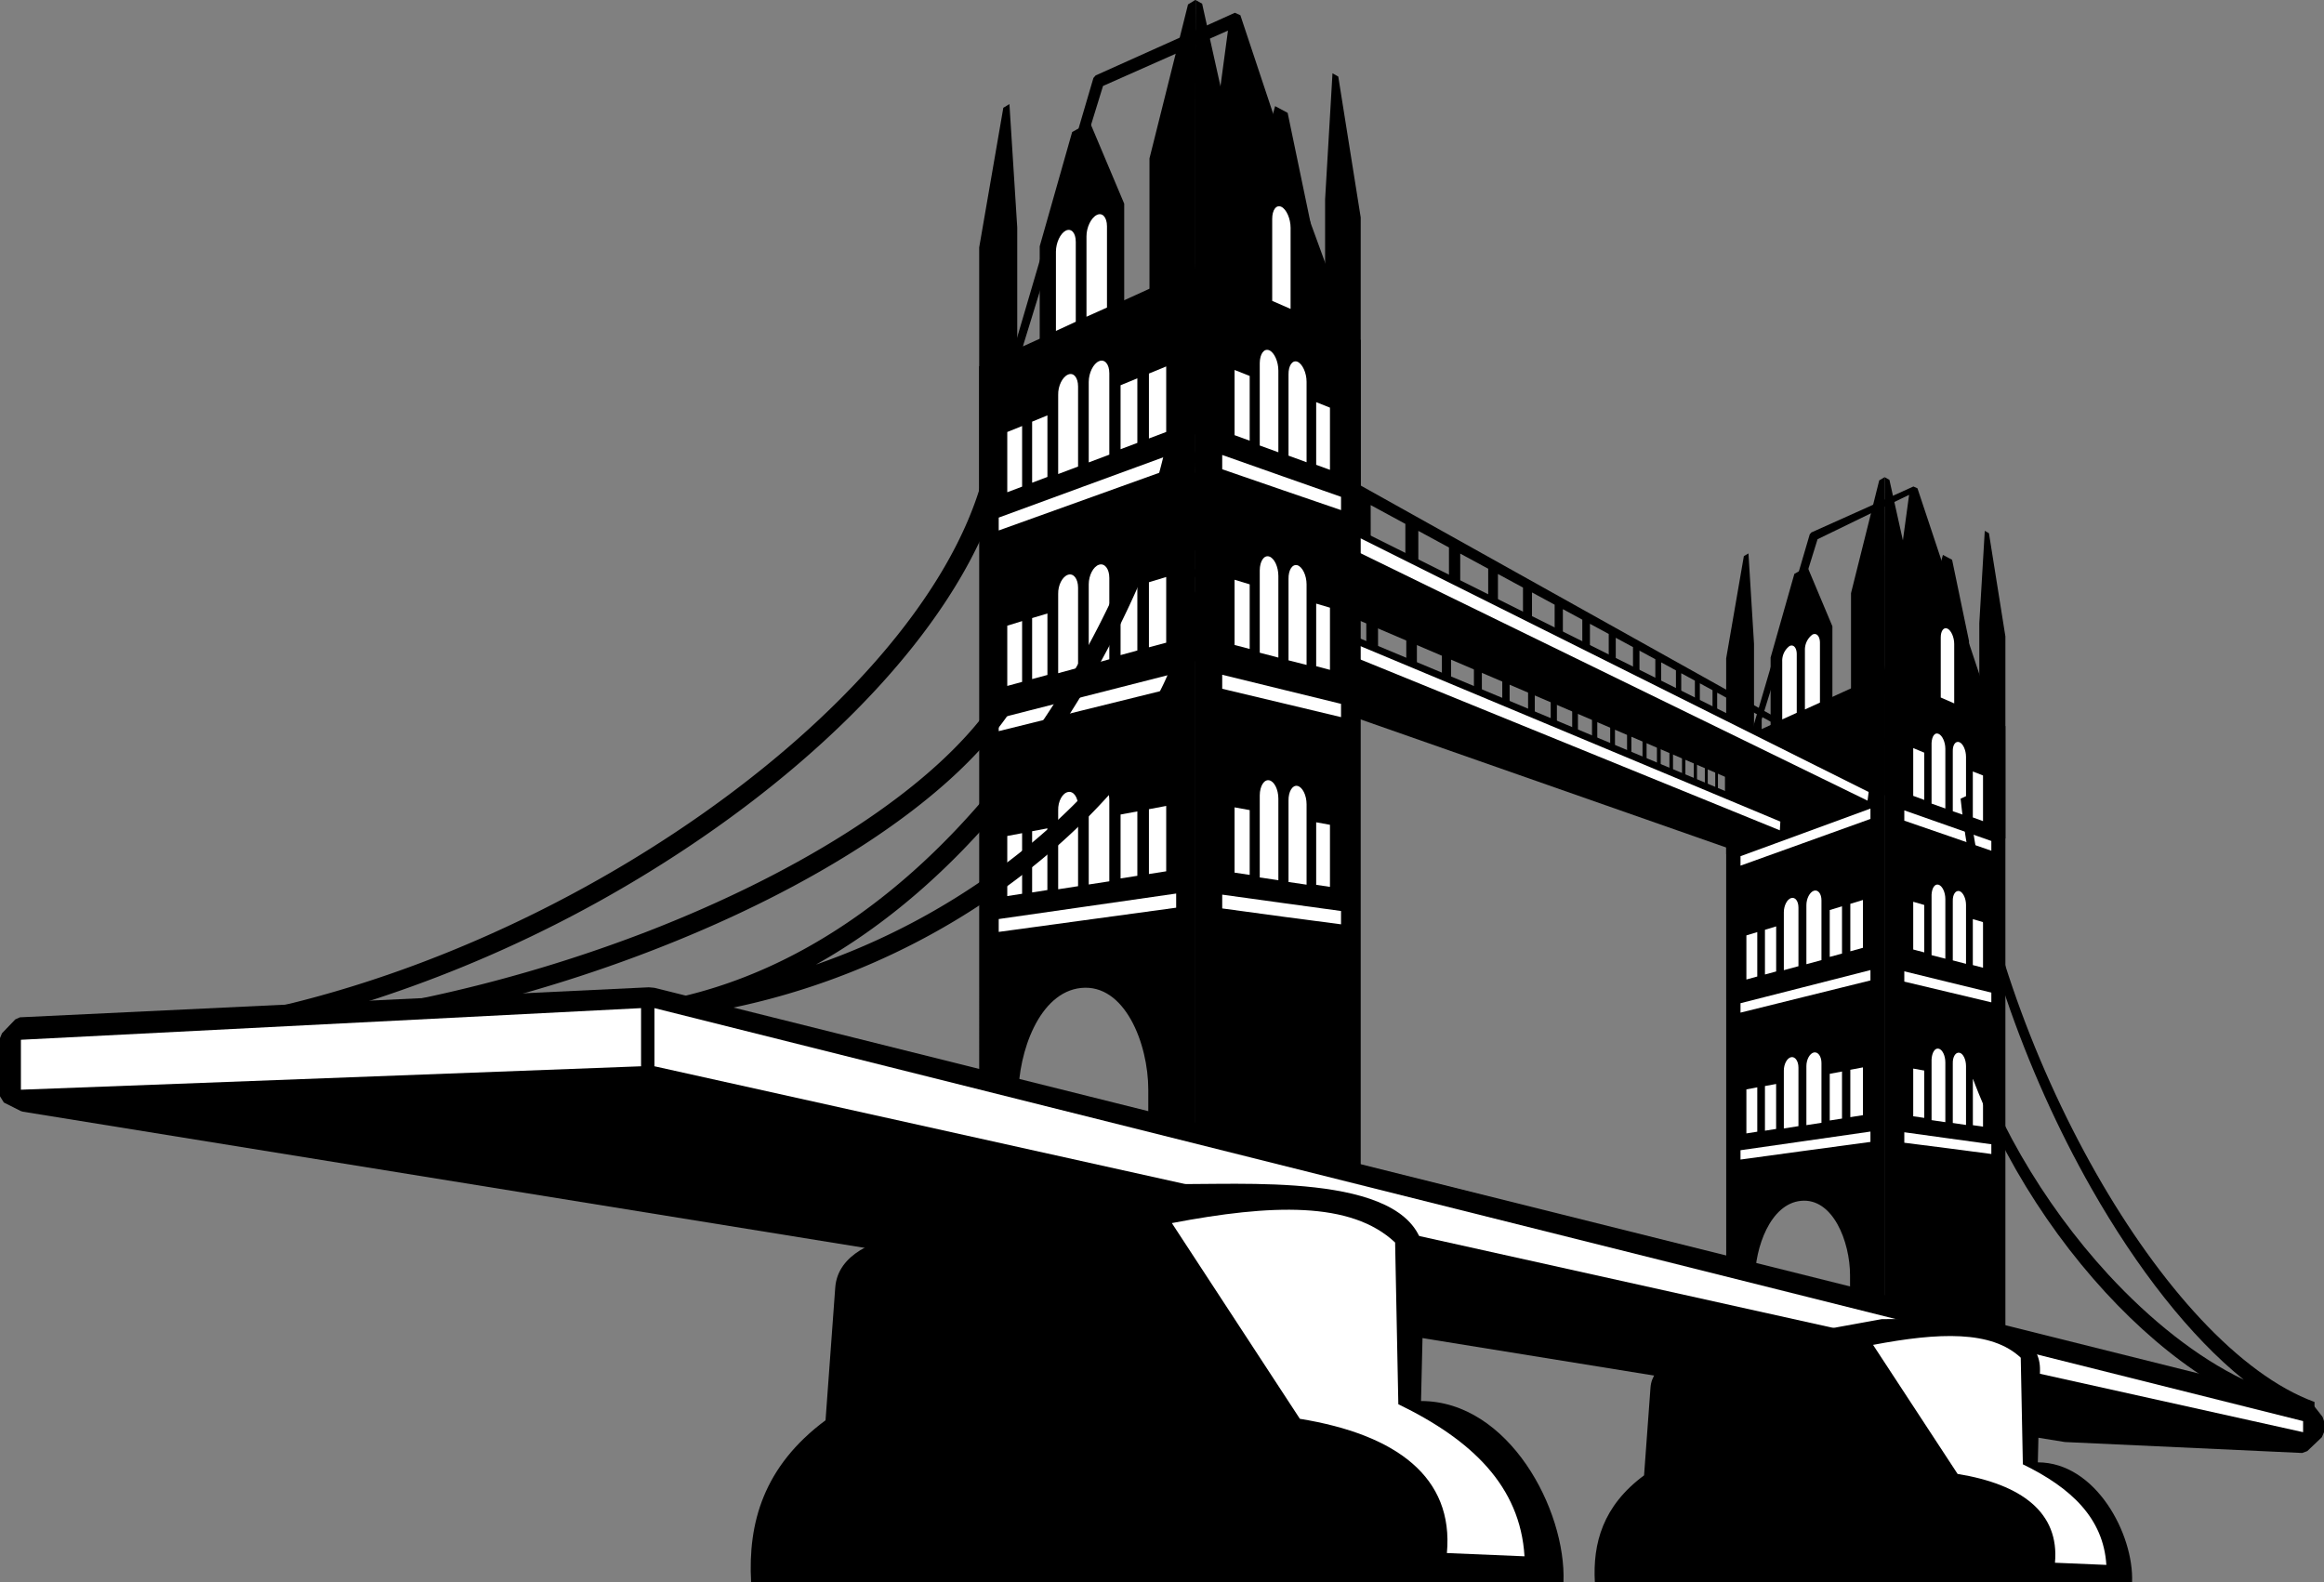 <svg xmlns="http://www.w3.org/2000/svg" id="Layer_1" data-name="Layer 1" viewBox="0 0 505.79 344.38"><rect x="0" y="0" width="505.79" height="344.38" fill="#808080" stroke="none"/><defs><style>.cls-1,.cls-2{fill-rule:evenodd;}.cls-2{fill:#fff;}</style></defs><polygon class="cls-1" points="416.75 106.71 409.28 150.81 432.55 160.11 431.84 151.31 416.75 106.71"></polygon><path d="M420.86,190.55l-.88-.39-8.82,4-13.38,6-.36.41-12.37,42.11-1.13,5.26.68.78,26.56-2.23,26.73-2.24.56-.84Zm-9.7,54.64-25.8,2.16.93-4.35,12.83-41.36,12-5.83,7.92-3.83-5.48,40.29,1.28.17,5.39-39.6L437,243Z" transform="translate(-3.55 -84.27)"></path><path class="cls-1" d="M379.23,246.48l34.47-15.7v145.1h-7.51q0-7,0-14c0-7.4-3.76-16.93-10.7-16.23h0c-6.67.67-10,10.19-10,17.16v13.1h-6.25Z" transform="translate(-3.55 -84.27)"></path><path class="cls-1" d="M385.29,224.4v43.5l-6.06,2.26V227.57l3.85-22.26,1-.58Z" transform="translate(-3.55 -84.27)"></path><path class="cls-1" d="M402.35,220.59v26.48L395.47,250l-6.57,2.76V227.39q2.55-9,5.17-18.21l2.82-1.58Q399.59,214.05,402.35,220.59Z" transform="translate(-3.55 -84.27)"></path><path class="cls-1" d="M413.7,209.57v47.76L406.4,260V213.38l6.14-24.55,1.19-.7Z" transform="translate(-3.55 -84.27)"></path><path class="cls-2" d="M382.35,270.63l13.47-4.93,14.81-5.43v2.25l-14.81,5.33-13.47,4.84Z" transform="translate(-3.55 -84.27)"></path><path class="cls-2" d="M382.35,302.63l13.47-3.43,14.81-3.78v2.25l-14.81,3.67-13.47,3.34Z" transform="translate(-3.55 -84.27)"></path><path class="cls-2" d="M382.35,334.63l13.47-1.93,14.81-2.13v2.25l-14.81,2-13.47,1.84Z" transform="translate(-3.55 -84.27)"></path><path class="cls-2" d="M393,224.9h0c.88-.45,1.59.35,1.59,1.77v12.75l-3.16,1.44V228.25A4,4,0,0,1,393,224.9Z" transform="translate(-3.55 -84.27)"></path><path class="cls-2" d="M398,222.4h0c.9-.46,1.64.35,1.64,1.8v13l-3.27,1.49V225.82A4.09,4.09,0,0,1,398,222.4Z" transform="translate(-3.55 -84.27)"></path><path class="cls-2" d="M393.36,279.75h0c.88-.28,1.6.64,1.6,2.07v12.76l-3.18.86V282.82C391.78,281.41,392.49,280,393.36,279.75Z" transform="translate(-3.55 -84.27)"></path><path class="cls-2" d="M398.32,278.15h0c.91-.29,1.65.65,1.65,2.1v13l-3.28.89V281.28C396.69,279.84,397.43,278.44,398.32,278.15Z" transform="translate(-3.55 -84.27)"></path><path class="cls-2" d="M390.11,295.72l-2.44.66v-9.73l2.44-.74Z" transform="translate(-3.55 -84.27)"></path><path class="cls-2" d="M386,296.82l-2.37.65v-9.6l2.37-.72Z" transform="translate(-3.55 -84.27)"></path><path class="cls-2" d="M409,290.57l-2.75.76V281l2.75-.84Z" transform="translate(-3.55 -84.27)"></path><path class="cls-2" d="M404.44,291.83l-2.67.72v-10.2l2.67-.81Z" transform="translate(-3.55 -84.27)"></path><path class="cls-2" d="M393.36,314.38h0c.88-.18,1.6.85,1.6,2.27v12.74l-3.18.5V317.28C391.78,315.87,392.49,314.56,393.36,314.38Z" transform="translate(-3.55 -84.27)"></path><path class="cls-2" d="M398.32,313.35h0c.91-.18,1.65.86,1.65,2.31v13l-3.28.51V316.31C396.69,314.88,397.43,313.54,398.32,313.35Z" transform="translate(-3.55 -84.27)"></path><path class="cls-2" d="M390.1,330l-2.43.38v-9.72l2.43-.45Z" transform="translate(-3.55 -84.27)"></path><path class="cls-2" d="M386,330.6l-2.37.37v-9.58l2.37-.45Z" transform="translate(-3.55 -84.27)"></path><path class="cls-2" d="M409,327l-2.75.43V317.12l2.75-.52Z" transform="translate(-3.55 -84.27)"></path><path class="cls-2" d="M404.44,327.74l-2.67.42V318l2.67-.5Z" transform="translate(-3.55 -84.27)"></path><path class="cls-1" d="M413.67,230.78l13.73,6L440,242.31V375.88H413.67V230.78Z" transform="translate(-3.55 -84.27)"></path><polygon class="cls-1" points="416.57 128.53 416.56 151.95 416.56 175.36 410.12 173.05 410.12 149.18 410.12 125.3 410.17 103.86 411.21 104.45 416.57 128.53"></polygon><path class="cls-1" d="M432.08,223.79v25.93l-4.68-1.88-4.82-1.94V219.18q1.94-7.11,3.82-14.13l2,1.06Z" transform="translate(-3.55 -84.27)"></path><path class="cls-1" d="M440,244.78v22l-5.68-2V219.94l1.19-20.13.91.52L440,222.79Z" transform="translate(-3.55 -84.27)"></path><path class="cls-2" d="M418,260.66l9.75,3.43,9.19,3.23v2.12l-9.19-3.18L418,262.9Z" transform="translate(-3.55 -84.27)"></path><path class="cls-2" d="M418,295.69l9.75,2.39,9.19,2.24v2.12l-9.19-2.19q-4.79-1.12-9.75-2.32Z" transform="translate(-3.55 -84.27)"></path><path class="cls-2" d="M418,330.72l9.75,1.35,9.19,1.26v2.12l-9.19-1.21L418,333Z" transform="translate(-3.55 -84.27)"></path><path class="cls-2" d="M427.4,221.1h0c.8.39,1.46,1.89,1.46,3.33v12.94l-2.93-1.28V223C425.93,221.57,426.59,220.71,427.4,221.1Z" transform="translate(-3.55 -84.27)"></path><path class="cls-2" d="M425.45,244h0c.82.34,1.48,1.8,1.48,3.25v13l-3-1.07V246C424,244.54,424.63,243.63,425.45,244Z" transform="translate(-3.55 -84.27)"></path><path class="cls-2" d="M430,245.82h0c.79.32,1.43,1.75,1.43,3.19v12.83l-2.88-1v-13C428.5,246.4,429.15,245.49,430,245.82Z" transform="translate(-3.55 -84.27)"></path><path class="cls-2" d="M422.34,258.38l-2.4-.88V247.1l2.4,1Z" transform="translate(-3.55 -84.27)"></path><path class="cls-2" d="M435.13,263l-2.22-.81v-10l2.22.87Z" transform="translate(-3.55 -84.27)"></path><path class="cls-2" d="M425.45,276.84h0c.82.25,1.48,1.64,1.48,3.1v13l-3-.77V279C424,277.57,424.63,276.59,425.45,276.84Z" transform="translate(-3.55 -84.27)"></path><path class="cls-2" d="M430,278.23h0c.79.25,1.43,1.61,1.43,3v12.83l-2.88-.75V280.41C428.5,279,429.15,278,430,278.23Z" transform="translate(-3.55 -84.27)"></path><path class="cls-2" d="M422.34,291.57c-.79-.2-1.6-.41-2.4-.63V280.55l2.4.7Z" transform="translate(-3.55 -84.27)"></path><path class="cls-2" d="M435.13,294.91l-2.22-.58v-10l2.22.65Z" transform="translate(-3.55 -84.27)"></path><path class="cls-2" d="M425.45,312.52h0c.82.16,1.48,1.49,1.48,3v13l-3-.44V314.9C424,313.43,424.63,312.35,425.45,312.52Z" transform="translate(-3.55 -84.27)"></path><path class="cls-2" d="M430,313.41h0c.79.15,1.43,1.47,1.43,2.9v12.82l-2.88-.43V315.76C428.5,314.32,429.15,313.25,430,313.41Z" transform="translate(-3.55 -84.27)"></path><path class="cls-2" d="M422.34,327.59l-2.4-.35V316.86l2.4.43Z" transform="translate(-3.55 -84.27)"></path><path class="cls-2" d="M435.13,329.5l-2.21-.32v-10l2.21.4Z" transform="translate(-3.55 -84.27)"></path><polygon class="cls-1" points="278.69 95.94 374.93 149.69 408.16 168.26 408.16 169.42 407.58 169.11 407.59 172.8 407.13 172.57 407.13 168.86 405.91 168.2 405.91 171.98 405.44 171.75 405.43 167.94 404.15 167.25 404.15 171.12 403.66 170.88 403.66 166.98 402.31 166.25 402.31 170.22 401.78 169.96 401.78 165.97 400.37 165.2 400.37 169.27 399.8 169 399.8 164.9 398.32 164.09 398.32 168.27 397.73 167.98 397.73 163.77 396.15 162.92 396.15 167.21 395.54 166.91 395.54 162.59 393.97 161.74 393.97 166.15 393.31 165.83 393.31 161.38 391.55 160.43 391.55 164.97 390.88 164.64 390.88 160.06 389 159.05 389 163.72 388.28 163.37 388.28 158.65 386.28 157.58 386.28 162.4 385.5 162.02 385.5 157.16 383.41 156.02 383.41 161 382.55 160.58 382.55 155.56 380.33 154.35 380.31 159.49 379.41 159.04 379.42 153.86 377.01 152.56 377.01 157.88 376.05 157.41 376.05 152.04 373.72 150.78 373.72 156.27 372.71 155.78 372.71 150.23 369.95 148.73 369.95 154.43 368.87 153.9 368.87 148.15 365.9 146.54 365.9 152.46 364.75 151.89 364.75 145.92 361.53 144.17 361.53 150.32 360.26 149.7 360.26 143.49 356.81 141.62 356.81 148.02 355.4 147.33 355.4 140.85 351.65 138.82 351.65 145.5 350.12 144.75 350.12 137.99 346.03 135.78 346.03 142.75 344.37 141.95 344.37 134.88 340.14 132.59 340.14 139.88 338.35 139.01 338.35 131.62 333.42 128.95 333.42 136.6 331.46 135.65 331.46 127.89 326.01 124.94 326.01 132.99 323.89 131.95 323.89 123.79 317.8 120.5 317.8 128.98 315.35 127.78 315.35 119.17 308.68 115.55 308.68 124.53 305.86 123.15 305.86 114.03 298.31 109.94 298.32 119.47 295.19 117.95 295.17 108.24 286.62 103.61 286.62 113.77 283.08 112.04 283.07 101.69 278.69 99.31 278.69 95.94"></polygon><polygon class="cls-1" points="236.85 109.83 260.01 102.24 406.9 174.33 396.39 178.04 236.85 109.83"></polygon><polygon points="258.52 102.72 258.76 99.18 260.94 97.92 407.36 171.03 408.19 172.57 407.95 174.46 405.79 175.64 259.37 104.18 258.52 102.72"></polygon><polygon class="cls-2" points="260.03 102.81 260.27 99.28 406.69 172.39 406.45 174.27 260.03 102.81"></polygon><polygon class="cls-1" points="283.9 120.96 362.41 160.11 389.52 173.63 389.52 174.79 389.05 174.57 389.06 178.25 388.68 178.1 388.68 174.39 387.69 173.91 387.69 177.69 387.31 177.53 387.3 173.73 386.25 173.23 386.25 177.09 385.85 176.93 385.85 173.04 384.75 172.51 384.75 176.48 384.32 176.3 384.32 172.31 383.16 171.75 383.16 175.82 382.7 175.63 382.7 171.53 381.5 170.96 381.5 175.13 381.01 174.94 381.01 170.73 379.72 170.11 379.72 174.41 379.23 174.2 379.23 169.87 377.95 169.26 377.95 173.67 377.41 173.45 377.41 169 375.97 168.32 375.97 172.86 375.42 172.63 375.42 168.06 373.89 167.33 373.89 172 373.3 171.76 373.3 167.04 371.67 166.26 371.67 171.09 371.04 170.83 371.04 165.96 369.33 165.15 369.33 170.12 368.63 169.84 368.63 164.81 366.81 163.94 366.8 169.08 366.07 168.78 366.07 163.59 364.11 162.65 364.11 167.97 363.33 167.65 363.33 162.28 361.43 161.37 361.43 166.87 360.61 166.53 360.61 160.98 358.36 159.9 358.36 165.6 357.47 165.24 357.47 159.48 355.05 158.32 355.05 164.24 354.11 163.85 354.11 157.88 351.48 156.62 351.48 162.77 350.44 162.34 350.44 156.13 347.63 154.78 347.63 161.18 346.48 160.37 346.48 154.23 343.42 152.77 343.42 159.45 342.17 158.94 342.17 152.18 338.84 150.58 338.84 157.56 337.49 157 337.49 149.94 334.03 148.29 334.03 155.58 332.57 154.98 332.57 147.59 328.55 145.67 328.55 153.32 326.95 152.66 326.95 144.91 322.51 142.78 322.51 150.83 320.78 150.12 320.78 141.95 315.81 139.58 315.81 148.07 313.81 147.24 313.81 138.63 308.37 136.03 308.37 145 306.06 144.06 306.06 134.93 299.9 131.99 299.92 141.52 297.36 140.47 297.35 130.76 290.37 127.43 290.37 137.59 287.48 136.4 287.48 126.05 283.9 124.34 283.9 120.96"></polygon><polygon class="cls-1" points="213.42 127.61 236.06 118.55 387.81 180.76 377.56 185.13 213.42 127.61"></polygon><polygon points="234.6 119.12 234.6 115.58 236.7 114.18 388.06 177.44 388.99 178.92 388.88 180.81 386.79 182.13 235.55 120.52 234.6 119.12"></polygon><polygon class="cls-2" points="236.12 119.12 236.12 115.58 387.47 178.83 387.36 180.73 236.12 119.12"></polygon><polygon class="cls-1" points="269 4.1 258.07 70.34 293.18 76.31 292.85 69.35 269 4.1"></polygon><path d="M273.5,87.58l-1.2-.53-12,5.42L242,100.69l-.48.55-16.9,57.5-1.54,7.19L224,167l36.27-3,36.49-3.07.76-1.15Zm-13.24,74.6-35.23,3,1.27-5.95,17.31-56.25,16.65-7.38,10.54-4.67-7.21,53.65,1.74.23,7.36-54.07,22.8,68.52Z" transform="translate(-3.55 -84.27)"></path><path class="cls-1" d="M216.66,164l47.06-21.44V340.63H253.46V321.47c0-10.1-5.15-23.12-14.62-22.16h0c-9.1.92-13.65,13.92-13.65,23.44v17.88h-8.53Z" transform="translate(-3.55 -84.27)"></path><path class="cls-1" d="M224.94,133.79v59.4l-8.28,3.08V138.12l5.25-30.39,1.33-.8Z" transform="translate(-3.55 -84.27)"></path><path class="cls-1" d="M248.22,128.6v36.15l-9.39,3.94-9,3.76V137.88q3.48-12.27,7.06-24.87l3.85-2.15Q244.45,119.65,248.22,128.6Z" transform="translate(-3.55 -84.27)"></path><path class="cls-1" d="M263.72,113.55v65.21l-10,3.7V118.75l8.39-33.52,1.63-1Z" transform="translate(-3.55 -84.27)"></path><path class="cls-2" d="M220.91,196.93l18.4-6.75,20.22-7.4v3.07l-20.22,7.27-18.4,6.61Z" transform="translate(-3.55 -84.27)"></path><path class="cls-2" d="M220.91,240.62l18.4-4.69,20.22-5.16v3.08l-20.22,5-18.4,4.56Z" transform="translate(-3.55 -84.27)"></path><path class="cls-2" d="M220.91,284.31l18.4-2.64,20.22-2.91v3.08l-20.22,2.76-18.4,2.51Z" transform="translate(-3.55 -84.27)"></path><path class="cls-2" d="M235.5,134.47h0c1.2-.6,2.18.49,2.18,2.43v17.4l-4.32,2V139.05C233.36,137.13,234.32,135.07,235.5,134.47Z" transform="translate(-3.55 -84.27)"></path><path class="cls-2" d="M242.23,131.07h0c1.22-.63,2.24.47,2.24,2.45v17.69l-4.46,2v-17.5C240,133.78,241,131.69,242.23,131.07Z" transform="translate(-3.55 -84.27)"></path><path class="cls-2" d="M236,165.8h0c1.2-.52,2.18.65,2.18,2.6v17.42l-4.33,1.63V170.22C233.8,168.29,234.77,166.31,236,165.8Z" transform="translate(-3.55 -84.27)"></path><path class="cls-2" d="M242.73,162.89h0c1.23-.53,2.25.64,2.25,2.62v17.72l-4.48,1.69V167.4C240.5,165.44,241.5,163.41,242.73,162.89Z" transform="translate(-3.55 -84.27)"></path><path class="cls-2" d="M231.51,188.08l-3.33,1.26V176.05l3.33-1.37Z" transform="translate(-3.55 -84.27)"></path><path class="cls-2" d="M226,190.19l-3.23,1.22V178.3L226,177Z" transform="translate(-3.55 -84.27)"></path><path class="cls-2" d="M257.36,178.29l-3.76,1.42V165.58l3.76-1.55Z" transform="translate(-3.55 -84.27)"></path><path class="cls-2" d="M251.08,180.67l-3.65,1.38V168.12l3.65-1.5Z" transform="translate(-3.55 -84.27)"></path><path class="cls-2" d="M236,209.37h0c1.2-.38,2.18.89,2.18,2.83v17.42l-4.33,1.18V213.56C233.8,211.63,234.77,209.76,236,209.37Z" transform="translate(-3.55 -84.27)"></path><path class="cls-2" d="M242.73,207.19h0c1.23-.4,2.25.88,2.25,2.87v17.71L240.5,229V211.46C240.5,209.5,241.5,207.58,242.73,207.19Z" transform="translate(-3.55 -84.27)"></path><path class="cls-2" d="M231.51,231.18l-3.33.9V218.8l3.33-1Z" transform="translate(-3.55 -84.27)"></path><path class="cls-2" d="M226,232.69l-3.23.88V220.46l3.23-1Z" transform="translate(-3.55 -84.27)"></path><path class="cls-2" d="M257.36,224.16l-3.76,1V211l3.76-1.14Z" transform="translate(-3.55 -84.27)"></path><path class="cls-2" d="M251.08,225.86l-3.65,1V212.92l3.65-1.11Z" transform="translate(-3.55 -84.27)"></path><path class="cls-2" d="M236,256.66h0c1.2-.25,2.18,1.16,2.18,3.1v17.4l-4.33.67V260.62C233.8,258.69,234.77,256.9,236,256.66Z" transform="translate(-3.55 -84.27)"></path><path class="cls-2" d="M242.73,255.26h0c1.23-.26,2.25,1.17,2.25,3.15V276.1l-4.48.69v-17.5C240.5,257.34,241.5,255.51,242.73,255.26Z" transform="translate(-3.55 -84.27)"></path><path class="cls-2" d="M231.5,278l-3.32.52V265.2l3.32-.63Z" transform="translate(-3.55 -84.27)"></path><path class="cls-2" d="M226,278.81l-3.23.5V266.23l3.23-.61Z" transform="translate(-3.55 -84.27)"></path><path class="cls-2" d="M257.36,273.92l-3.76.59V260.4l3.76-.71Z" transform="translate(-3.55 -84.27)"></path><path class="cls-2" d="M251.08,274.9l-3.65.57V261.56l3.65-.68Z" transform="translate(-3.55 -84.27)"></path><path class="cls-1" d="M263.69,142.51l18.74,8.2,17.26,7.55V340.63h-36V142.51Z" transform="translate(-3.55 -84.27)"></path><polygon class="cls-1" points="268.93 33.68 268.93 65.67 268.93 97.63 260.13 94.48 260.13 61.89 260.13 29.27 260.21 0 261.63 0.81 268.93 33.68"></polygon><path class="cls-1" d="M288.82,133v35.41l-6.39-2.57-6.58-2.65V126.67q2.63-9.72,5.21-19.3l2.73,1.46Q286.33,121,288.82,133Z" transform="translate(-3.55 -84.27)"></path><path class="cls-1" d="M299.69,161.62v30l-7.75-2.77V127.7l1.61-27.48,1.26.72,4.88,30.65Z" transform="translate(-3.55 -84.27)"></path><path class="cls-2" d="M269.55,183.3,282.86,188l12.55,4.41v2.89L282.86,191l-13.31-4.59Z" transform="translate(-3.55 -84.27)"></path><path class="cls-2" d="M269.55,231.14l13.31,3.26,12.55,3.07v2.89l-12.55-3-13.31-3.17Z" transform="translate(-3.55 -84.27)"></path><path class="cls-2" d="M269.55,279l13.31,1.84,12.55,1.72v2.9l-12.55-1.65L269.55,282Z" transform="translate(-3.55 -84.27)"></path><path class="cls-2" d="M282.43,129.29h0c1.1.53,2,2.58,2,4.55v17.67l-4-1.75V131.93C280.42,129.94,281.33,128.76,282.43,129.29Z" transform="translate(-3.55 -84.27)"></path><path class="cls-2" d="M279.77,160.51h0c1.11.45,2,2.45,2,4.43v17.77c-1.35-.49-2.7-1-4.05-1.47V163.31C277.74,161.3,278.65,160.05,279.77,160.51Z" transform="translate(-3.55 -84.27)"></path><path class="cls-2" d="M285.91,163h0c1.08.44,2,2.4,2,4.36v17.52l-3.93-1.43V165.81C283.94,163.83,284.83,162.59,285.91,163Z" transform="translate(-3.55 -84.27)"></path><path class="cls-2" d="M275.53,180.19l-3.29-1.2V164.8l3.29,1.3Z" transform="translate(-3.55 -84.27)"></path><path class="cls-2" d="M293,186.54l-3-1.1V171.8l3,1.2Z" transform="translate(-3.55 -84.27)"></path><path class="cls-2" d="M279.77,205.4h0c1.11.34,2,2.24,2,4.23V227.4l-4.05-1.06V208.41C277.74,206.4,278.65,205.05,279.77,205.4Z" transform="translate(-3.55 -84.27)"></path><path class="cls-2" d="M285.91,207.3h0c1.08.33,2,2.2,2,4.16V229l-3.93-1V210.28C283.94,208.3,284.83,207,285.91,207.3Z" transform="translate(-3.55 -84.27)"></path><path class="cls-2" d="M275.53,225.52l-3.29-.86v-14.2l3.29,1Z" transform="translate(-3.55 -84.27)"></path><path class="cls-2" d="M293,230.07l-3-.79V215.65l3,.89Z" transform="translate(-3.55 -84.27)"></path><path class="cls-2" d="M279.77,254.11h0c1.11.22,2,2,2,4v17.75l-4.05-.6V257.38C277.74,255.37,278.65,253.89,279.77,254.11Z" transform="translate(-3.55 -84.27)"></path><path class="cls-2" d="M285.91,255.33h0c1.08.21,2,2,2,4v17.5l-3.93-.58V258.55C283.94,256.57,284.83,255.11,285.91,255.33Z" transform="translate(-3.55 -84.27)"></path><path class="cls-2" d="M275.53,274.7l-3.29-.49V260l3.29.6Z" transform="translate(-3.55 -84.27)"></path><path class="cls-2" d="M293,277.31l-3-.45V263.25l3,.55Z" transform="translate(-3.55 -84.27)"></path><path d="M264.37,222.59c-1.83,13.82-16.41,36.12-41.21,54.27a156.38,156.38,0,0,1-71.4,28.69l-.67-4.17c27.54-6.19,50.46-23.82,68-44.93,23.67-28.48,37.53-63.21,39.81-84.89l4,.47c-2.35,22.35-16.56,58.05-40.78,87.2-11.47,13.81-25.19,26.16-41,35a152.06,152.06,0,0,0,39.74-20.83c23.84-17.45,37.81-38.5,39.51-51.37Z" transform="translate(-3.55 -84.27)"></path><path d="M223.06,239.7c-13.22,19.1-42.25,37.82-77.55,51.44-33.59,13-73,21.36-109.82,21.09L35.51,308c39.59-3.5,81.31-20.16,115-42.54,34.34-22.79,60.32-51.42,67.15-78l4.1,1c-7.11,27.62-33.75,57.16-68.91,80.49a279.24,279.24,0,0,1-80.13,36.54A320.32,320.32,0,0,0,144,287.19c34.55-13.33,62.85-31.5,75.59-49.9Z" transform="translate(-3.55 -84.27)"></path><path d="M429.73,309.22c5.46,19.94,17.47,40.5,32.06,56.36,13.9,15.1,30.17,26,45.42,28.07l.07-4.22c-16.37-6-33.62-25.32-47.57-49.84-14.2-25-24.94-55.25-27.77-82.26l-1.69.78c2.94,28.08,13.95,59.3,28.49,84.86,9.89,17.38,21.41,32.18,33.14,41.62-10.19-4.89-20.34-13-29.45-22.86-14.29-15.52-26-35.49-31.26-54.69Z" transform="translate(-3.55 -84.27)"></path><polygon class="cls-1" points="142.47 215.02 502.34 304.91 503.17 305.45 505.47 308.39 505.79 309.32 505.79 311.73 505.32 312.83 502.15 315.85 501.05 316.26 449.47 313.88 449.3 313.86 4.97 241.97 4.52 241.83 0.83 239.97 0 238.62 0 225.96 0.43 224.91 3.32 221.89 4.34 221.43 141.16 214.9 141.36 214.91 142.24 214.99 142.47 215.02"></polygon><polygon class="cls-2" points="142.44 232.09 142.44 219.43 501.24 309.32 501.24 311.73 142.44 232.09"></polygon><polygon class="cls-2" points="4.55 237.19 4.55 226.32 139.52 219.43 139.52 232.09 4.55 237.19"></polygon><path class="cls-1" d="M467.57,428.65c.41-10.4-7.87-26.08-20.51-26.08l.47-20c.29-12.61-23.38-11.17-34.46-11.17l-41,7.45c-3.25.61-8.95,2.47-9.31,7.45l-1.4,19.1c-9,6.66-11.18,14.81-10.71,23.28Z" transform="translate(-3.55 -84.27)"></path><path class="cls-2" d="M411.2,377c14.29-2.72,25.77-3.19,32.14,2.79L443.8,403c10.56,5.12,17.55,11.79,18.17,21.89l-11.18-.47c1-10.94-7.3-17.08-21.19-19.33Z" transform="translate(-3.55 -84.27)"></path><path class="cls-1" d="M343.82,428.65c.62-15.74-11.89-39.43-31-39.43l.71-30.29C314,339.87,278.17,342,261.41,342l-62,11.27c-4.91.92-13.53,3.73-14.08,11.26l-2.11,28.88c-13.55,10.07-16.9,22.4-16.2,35.2Z" transform="translate(-3.55 -84.27)"></path><path class="cls-2" d="M258.59,350.49c21.6-4.11,39-4.81,48.59,4.23l.7,35.2c16,7.75,26.53,17.84,27.46,33.1l-16.89-.71c1.52-16.54-11-25.81-32-29.22Z" transform="translate(-3.55 -84.27)"></path></svg>